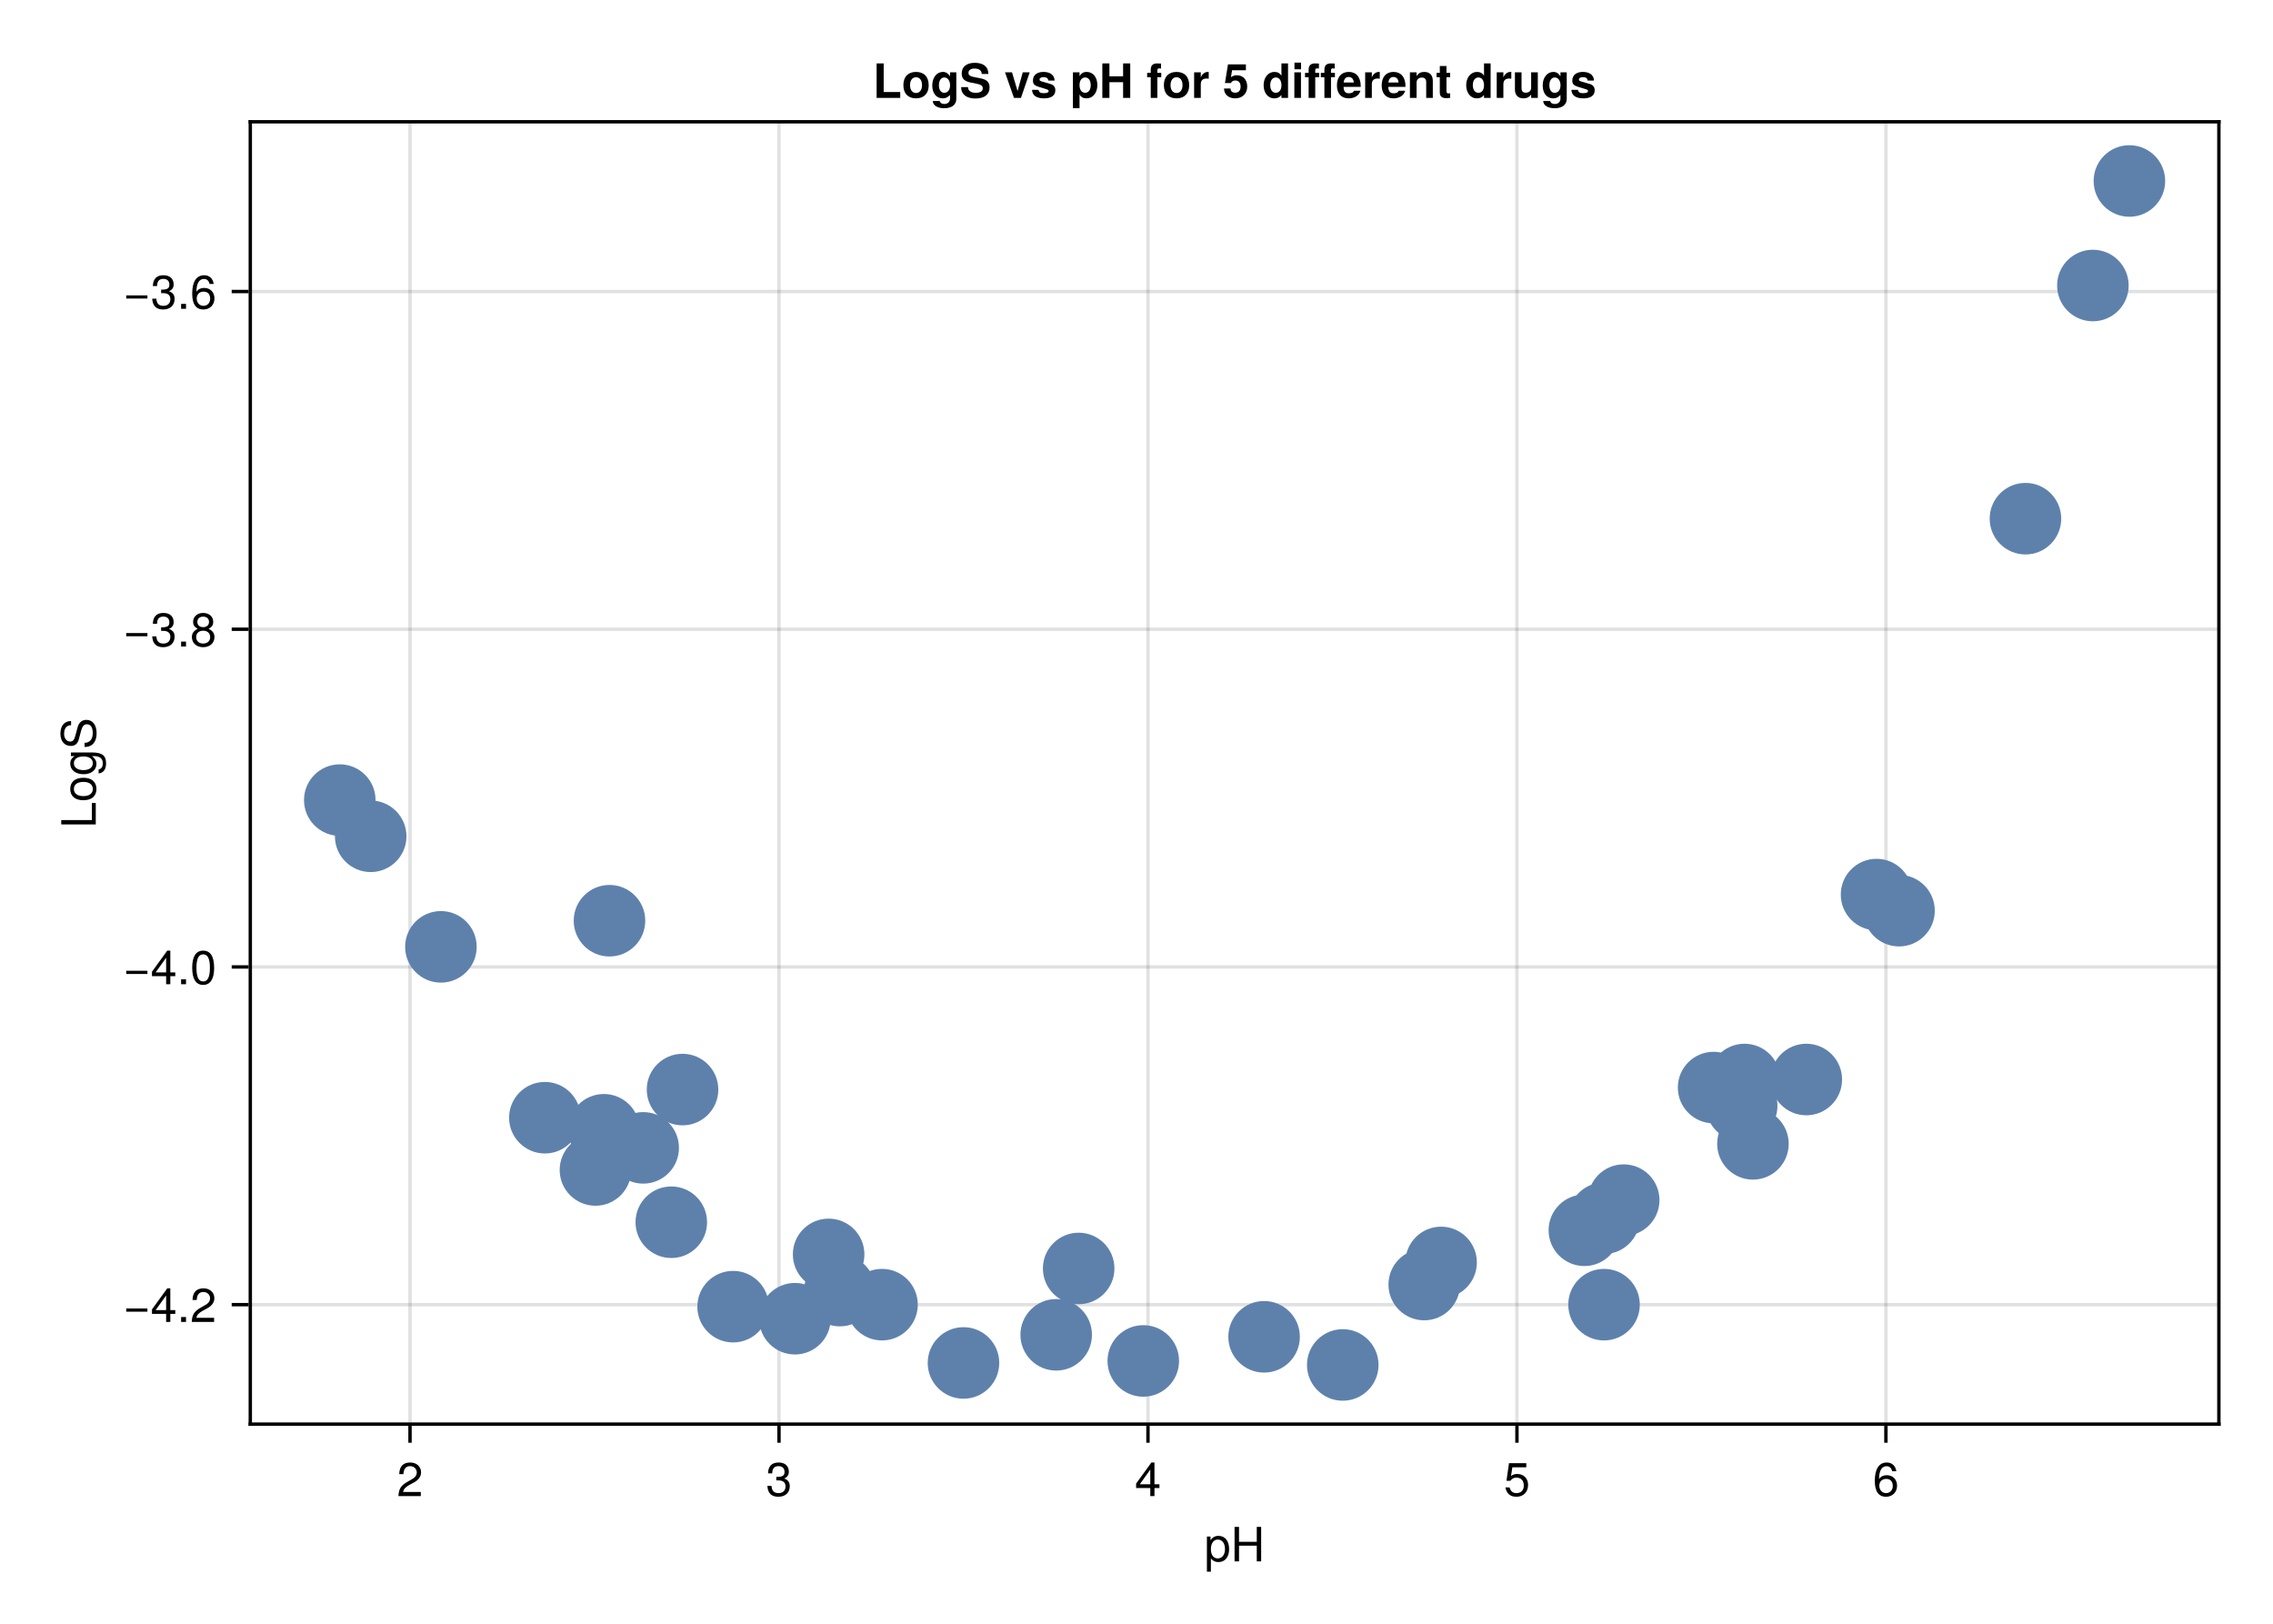 <?xml version="1.0" encoding="UTF-8"?>
<svg xmlns="http://www.w3.org/2000/svg" xmlns:xlink="http://www.w3.org/1999/xlink" width="672" height="480" viewBox="0 0 672 480">
<defs>
<g>
<g id="glyph-0-0-da20832c">
<path d="M 7.328 -3.594 C 7.328 -1.266 6.078 0.203 4.188 0.203 C 3.234 0.203 2.547 -0.125 1.938 -0.875 C 1.938 -0.875 1.938 3.047 1.938 3.047 C 1.938 3.047 0.766 3.047 0.766 3.047 C 0.766 3.047 0.766 -7.344 0.766 -7.344 C 0.766 -7.344 1.828 -7.344 1.828 -7.344 C 1.828 -7.344 1.828 -6.234 1.828 -6.234 C 2.375 -7.094 3.172 -7.547 4.172 -7.547 C 6.125 -7.547 7.328 -6.062 7.328 -3.594 Z M 6.109 -3.625 C 6.109 -5.375 5.266 -6.453 3.969 -6.453 C 2.75 -6.453 1.938 -5.328 1.938 -3.609 C 1.938 -1.891 2.75 -0.875 3.969 -0.875 C 5.25 -0.875 6.109 -1.953 6.109 -3.625 Z M 6.109 -3.625 "/>
</g>
<g id="glyph-1-0-da20832c">
<path d="M 9.016 0 C 9.016 0 7.719 0 7.719 0 C 7.719 0 7.719 -4.641 7.719 -4.641 C 7.719 -4.641 2.469 -4.641 2.469 -4.641 C 2.469 -4.641 2.469 0 2.469 0 C 2.469 0 1.156 0 1.156 0 C 1.156 0 1.156 -10.203 1.156 -10.203 C 1.156 -10.203 2.469 -10.203 2.469 -10.203 C 2.469 -10.203 2.469 -5.797 2.469 -5.797 C 2.469 -5.797 7.719 -5.797 7.719 -5.797 C 7.719 -5.797 7.719 -10.203 7.719 -10.203 C 7.719 -10.203 9.016 -10.203 9.016 -10.203 C 9.016 -10.203 9.016 0 9.016 0 Z M 9.016 0 "/>
</g>
<g id="glyph-2-0-da20832c">
<path d="M 7.156 -7.016 C 7.156 -5.797 6.438 -4.766 5.047 -4.016 C 5.047 -4.016 3.656 -3.266 3.656 -3.266 C 2.438 -2.547 1.984 -2.031 1.859 -1.219 C 1.859 -1.219 7.078 -1.219 7.078 -1.219 C 7.078 -1.219 7.078 0 7.078 0 C 7.078 0 0.469 0 0.469 0 C 0.594 -2.188 1.188 -3.125 3.266 -4.297 C 3.266 -4.297 4.547 -5.031 4.547 -5.031 C 5.438 -5.531 5.891 -6.203 5.891 -6.984 C 5.891 -8.047 5.047 -8.844 3.938 -8.844 C 2.719 -8.844 2.031 -8.141 1.938 -6.484 C 1.938 -6.484 0.703 -6.484 0.703 -6.484 C 0.766 -8.891 1.953 -9.922 3.969 -9.922 C 5.859 -9.922 7.156 -8.688 7.156 -7.016 Z M 7.156 -7.016 "/>
</g>
<g id="glyph-2-1-da20832c">
<path d="M 7.078 -2.891 C 7.078 -1.016 5.766 0.203 3.719 0.203 C 1.688 0.203 0.609 -0.781 0.453 -3 C 0.453 -3 1.688 -3 1.688 -3 C 1.766 -1.547 2.422 -0.875 3.766 -0.875 C 5.047 -0.875 5.828 -1.625 5.828 -2.875 C 5.828 -3.969 5.125 -4.625 3.766 -4.625 C 3.766 -4.625 3.094 -4.625 3.094 -4.625 C 3.094 -4.625 3.094 -5.656 3.094 -5.656 C 5.062 -5.656 5.531 -6.094 5.531 -7.156 C 5.531 -8.203 4.875 -8.844 3.781 -8.844 C 2.516 -8.844 1.922 -8.188 1.891 -6.719 C 1.891 -6.719 0.656 -6.719 0.656 -6.719 C 0.703 -8.828 1.766 -9.922 3.766 -9.922 C 5.656 -9.922 6.797 -8.906 6.797 -7.203 C 6.797 -6.203 6.328 -5.562 5.406 -5.188 C 6.594 -4.781 7.078 -4.094 7.078 -2.891 Z M 7.078 -2.891 "/>
</g>
<g id="glyph-2-2-da20832c">
<path d="M 7.281 -2.375 C 7.281 -2.375 5.812 -2.375 5.812 -2.375 C 5.812 -2.375 5.812 0 5.812 0 C 5.812 0 4.578 0 4.578 0 C 4.578 0 4.578 -2.375 4.578 -2.375 C 4.578 -2.375 0.391 -2.375 0.391 -2.375 C 0.391 -2.375 0.391 -3.688 0.391 -3.688 C 0.391 -3.688 4.906 -9.922 4.906 -9.922 C 4.906 -9.922 5.812 -9.922 5.812 -9.922 C 5.812 -9.922 5.812 -3.484 5.812 -3.484 C 5.812 -3.484 7.281 -3.484 7.281 -3.484 C 7.281 -3.484 7.281 -2.375 7.281 -2.375 Z M 4.578 -3.484 C 4.578 -3.484 4.578 -7.828 4.578 -7.828 C 4.578 -7.828 1.469 -3.484 1.469 -3.484 C 1.469 -3.484 4.578 -3.484 4.578 -3.484 Z M 4.578 -3.484 "/>
</g>
<g id="glyph-2-3-da20832c">
<path d="M 7.188 -3.297 C 7.188 -1.188 5.781 0.203 3.781 0.203 C 2.016 0.203 0.891 -0.578 0.484 -2.547 C 0.484 -2.547 1.719 -2.547 1.719 -2.547 C 2.016 -1.422 2.672 -0.875 3.75 -0.875 C 5.094 -0.875 5.922 -1.688 5.922 -3.125 C 5.922 -4.594 5.078 -5.453 3.75 -5.453 C 2.984 -5.453 2.5 -5.203 1.938 -4.516 C 1.938 -4.516 0.797 -4.516 0.797 -4.516 C 0.797 -4.516 1.547 -9.719 1.547 -9.719 C 1.547 -9.719 6.656 -9.719 6.656 -9.719 C 6.656 -9.719 6.656 -8.5 6.656 -8.5 C 6.656 -8.5 2.531 -8.5 2.531 -8.5 C 2.531 -8.5 2.141 -5.938 2.141 -5.938 C 2.719 -6.359 3.281 -6.531 3.969 -6.531 C 5.875 -6.531 7.188 -5.25 7.188 -3.297 Z M 7.188 -3.297 "/>
</g>
<g id="glyph-2-4-da20832c">
<path d="M 7.188 -3.078 C 7.188 -1.141 5.828 0.203 3.938 0.203 C 1.672 0.203 0.609 -1.422 0.609 -4.516 C 0.609 -7.984 1.844 -9.922 4.156 -9.922 C 5.672 -9.922 6.734 -8.953 6.969 -7.344 C 6.969 -7.344 5.734 -7.344 5.734 -7.344 C 5.547 -8.281 4.938 -8.828 4.078 -8.828 C 2.656 -8.828 1.875 -7.484 1.859 -5.062 C 2.391 -5.797 3.156 -6.172 4.141 -6.172 C 5.922 -6.172 7.188 -4.922 7.188 -3.078 Z M 5.922 -2.984 C 5.922 -4.312 5.188 -5.078 3.984 -5.078 C 2.766 -5.078 1.938 -4.281 1.938 -3.047 C 1.938 -1.781 2.797 -0.875 3.953 -0.875 C 5.078 -0.875 5.922 -1.734 5.922 -2.984 Z M 5.922 -2.984 "/>
</g>
<g id="glyph-3-0-da20832c">
<path d="M 0 -7.469 C 0 -7.469 0 -1.125 0 -1.125 C 0 -1.125 -10.203 -1.125 -10.203 -1.125 C -10.203 -1.125 -10.203 -2.422 -10.203 -2.422 C -10.203 -2.422 -1.141 -2.422 -1.141 -2.422 C -1.141 -2.422 -1.141 -7.469 -1.141 -7.469 C -1.141 -7.469 0 -7.469 0 -7.469 Z M 0 -7.469 "/>
</g>
<g id="glyph-3-1-da20832c">
<path d="M -3.609 -7.141 C -1.203 -7.141 0.203 -5.875 0.203 -3.828 C 0.203 -1.734 -1.203 -0.5 -3.672 -0.5 C -6.125 -0.5 -7.547 -1.75 -7.547 -3.812 C -7.547 -5.922 -6.141 -7.141 -3.609 -7.141 Z M -3.625 -5.922 C -5.453 -5.922 -6.469 -5.141 -6.469 -3.828 C -6.469 -2.516 -5.438 -1.719 -3.672 -1.719 C -1.891 -1.719 -0.875 -2.516 -0.875 -3.828 C -0.875 -5.109 -1.906 -5.922 -3.625 -5.922 Z M -3.625 -5.922 "/>
</g>
<g id="glyph-3-2-da20832c">
<path d="M -2.797 -8.688 C -0.984 -8.688 0.25 -7.297 0.25 -4.703 C 0.25 -2.297 -0.906 -0.672 -3.312 -0.672 C -3.312 -0.672 -3.312 -1.906 -3.312 -1.906 C -1.859 -1.906 -0.891 -2.859 -0.891 -4.781 C -0.891 -6.547 -1.547 -7.391 -2.672 -7.391 C -3.469 -7.391 -3.984 -6.797 -4.328 -5.516 C -4.328 -5.516 -5 -2.984 -5 -2.984 C -5.344 -1.641 -6.125 -0.984 -7.375 -0.984 C -9.219 -0.984 -10.453 -2.359 -10.453 -4.609 C -10.453 -6.953 -9.297 -8.344 -7.297 -8.344 C -7.297 -8.344 -7.297 -7.109 -7.297 -7.109 C -8.625 -7.109 -9.359 -6.188 -9.359 -4.562 C -9.359 -3.188 -8.594 -2.281 -7.562 -2.281 C -6.781 -2.281 -6.375 -2.734 -6.047 -3.969 C -6.047 -3.969 -5.359 -6.531 -5.359 -6.531 C -4.984 -7.906 -4.062 -8.688 -2.797 -8.688 Z M -2.797 -8.688 "/>
</g>
<g id="glyph-4-0-da20832c">
<path d="M -1.203 -6.844 C 2.031 -6.844 3.047 -5.859 3.047 -3.562 C 3.047 -1.844 2.219 -0.766 0.844 -0.641 C 0.844 -0.641 0.844 -1.828 0.844 -1.828 C 1.734 -1.969 2.078 -2.688 2.078 -3.609 C 2.078 -4.969 1.328 -5.766 -0.609 -5.766 C -0.609 -5.766 -1.109 -5.766 -1.109 -5.766 C -0.188 -5 0.203 -4.359 0.203 -3.438 C 0.203 -1.703 -1.281 -0.406 -3.594 -0.406 C -5.984 -0.406 -7.547 -1.672 -7.547 -3.531 C -7.547 -4.469 -7.141 -5.188 -6.266 -5.766 C -6.266 -5.766 -7.344 -5.766 -7.344 -5.766 C -7.344 -5.766 -7.344 -6.844 -7.344 -6.844 C -7.344 -6.844 -1.203 -6.844 -1.203 -6.844 Z M -3.625 -5.656 C -5.406 -5.656 -6.469 -4.906 -6.469 -3.656 C -6.469 -2.406 -5.438 -1.625 -3.672 -1.625 C -1.891 -1.625 -0.875 -2.391 -0.875 -3.672 C -0.875 -4.906 -1.875 -5.656 -3.625 -5.656 Z M -3.625 -5.656 "/>
</g>
<g id="glyph-5-0-da20832c">
<path d="M 7.219 -3.031 C 7.219 -3.031 0.953 -3.031 0.953 -3.031 C 0.953 -3.031 0.953 -3.969 0.953 -3.969 C 0.953 -3.969 7.219 -3.969 7.219 -3.969 C 7.219 -3.969 7.219 -3.031 7.219 -3.031 Z M 7.219 -3.031 "/>
</g>
<g id="glyph-5-1-da20832c">
<path d="M 2.672 0 C 2.672 0 1.219 0 1.219 0 C 1.219 0 1.219 -1.453 1.219 -1.453 C 1.219 -1.453 2.672 -1.453 2.672 -1.453 C 2.672 -1.453 2.672 0 2.672 0 Z M 2.672 0 "/>
</g>
<g id="glyph-5-2-da20832c">
<path d="M 7.156 -7.016 C 7.156 -5.797 6.438 -4.766 5.047 -4.016 C 5.047 -4.016 3.656 -3.266 3.656 -3.266 C 2.438 -2.547 1.984 -2.031 1.859 -1.219 C 1.859 -1.219 7.078 -1.219 7.078 -1.219 C 7.078 -1.219 7.078 0 7.078 0 C 7.078 0 0.469 0 0.469 0 C 0.594 -2.188 1.188 -3.125 3.266 -4.297 C 3.266 -4.297 4.547 -5.031 4.547 -5.031 C 5.438 -5.531 5.891 -6.203 5.891 -6.984 C 5.891 -8.047 5.047 -8.844 3.938 -8.844 C 2.719 -8.844 2.031 -8.141 1.938 -6.484 C 1.938 -6.484 0.703 -6.484 0.703 -6.484 C 0.766 -8.891 1.953 -9.922 3.969 -9.922 C 5.859 -9.922 7.156 -8.688 7.156 -7.016 Z M 7.156 -7.016 "/>
</g>
<g id="glyph-5-3-da20832c">
<path d="M 7.094 -4.781 C 7.094 -1.516 5.953 0.203 3.844 0.203 C 1.719 0.203 0.609 -1.516 0.609 -4.859 C 0.609 -8.188 1.703 -9.922 3.844 -9.922 C 6 -9.922 7.094 -8.219 7.094 -4.781 Z M 5.844 -4.891 C 5.844 -7.547 5.188 -8.828 3.844 -8.828 C 2.516 -8.828 1.859 -7.562 1.859 -4.844 C 1.859 -2.125 2.516 -0.812 3.828 -0.812 C 5.188 -0.812 5.844 -2.078 5.844 -4.891 Z M 5.844 -4.891 "/>
</g>
<g id="glyph-5-4-da20832c">
<path d="M 7.188 -3.078 C 7.188 -1.141 5.828 0.203 3.938 0.203 C 1.672 0.203 0.609 -1.422 0.609 -4.516 C 0.609 -7.984 1.844 -9.922 4.156 -9.922 C 5.672 -9.922 6.734 -8.953 6.969 -7.344 C 6.969 -7.344 5.734 -7.344 5.734 -7.344 C 5.547 -8.281 4.938 -8.828 4.078 -8.828 C 2.656 -8.828 1.875 -7.484 1.859 -5.062 C 2.391 -5.797 3.156 -6.172 4.141 -6.172 C 5.922 -6.172 7.188 -4.922 7.188 -3.078 Z M 5.922 -2.984 C 5.922 -4.312 5.188 -5.078 3.984 -5.078 C 2.766 -5.078 1.938 -4.281 1.938 -3.047 C 1.938 -1.781 2.797 -0.875 3.953 -0.875 C 5.078 -0.875 5.922 -1.734 5.922 -2.984 Z M 5.922 -2.984 "/>
</g>
<g id="glyph-6-0-da20832c">
<path d="M 7.281 -2.375 C 7.281 -2.375 5.812 -2.375 5.812 -2.375 C 5.812 -2.375 5.812 0 5.812 0 C 5.812 0 4.578 0 4.578 0 C 4.578 0 4.578 -2.375 4.578 -2.375 C 4.578 -2.375 0.391 -2.375 0.391 -2.375 C 0.391 -2.375 0.391 -3.688 0.391 -3.688 C 0.391 -3.688 4.906 -9.922 4.906 -9.922 C 4.906 -9.922 5.812 -9.922 5.812 -9.922 C 5.812 -9.922 5.812 -3.484 5.812 -3.484 C 5.812 -3.484 7.281 -3.484 7.281 -3.484 C 7.281 -3.484 7.281 -2.375 7.281 -2.375 Z M 4.578 -3.484 C 4.578 -3.484 4.578 -7.828 4.578 -7.828 C 4.578 -7.828 1.469 -3.484 1.469 -3.484 C 1.469 -3.484 4.578 -3.484 4.578 -3.484 Z M 4.578 -3.484 "/>
</g>
<g id="glyph-6-1-da20832c">
<path d="M 7.078 -2.891 C 7.078 -1.016 5.766 0.203 3.719 0.203 C 1.688 0.203 0.609 -0.781 0.453 -3 C 0.453 -3 1.688 -3 1.688 -3 C 1.766 -1.547 2.422 -0.875 3.766 -0.875 C 5.047 -0.875 5.828 -1.625 5.828 -2.875 C 5.828 -3.969 5.125 -4.625 3.766 -4.625 C 3.766 -4.625 3.094 -4.625 3.094 -4.625 C 3.094 -4.625 3.094 -5.656 3.094 -5.656 C 5.062 -5.656 5.531 -6.094 5.531 -7.156 C 5.531 -8.203 4.875 -8.844 3.781 -8.844 C 2.516 -8.844 1.922 -8.188 1.891 -6.719 C 1.891 -6.719 0.656 -6.719 0.656 -6.719 C 0.703 -8.828 1.766 -9.922 3.766 -9.922 C 5.656 -9.922 6.797 -8.906 6.797 -7.203 C 6.797 -6.203 6.328 -5.562 5.406 -5.188 C 6.594 -4.781 7.078 -4.094 7.078 -2.891 Z M 7.078 -2.891 "/>
</g>
<g id="glyph-7-0-da20832c">
<path d="M 7.219 -3.031 C 7.219 -3.031 0.953 -3.031 0.953 -3.031 C 0.953 -3.031 0.953 -3.969 0.953 -3.969 C 0.953 -3.969 7.219 -3.969 7.219 -3.969 C 7.219 -3.969 7.219 -3.031 7.219 -3.031 Z M 7.219 -3.031 "/>
</g>
<g id="glyph-7-1-da20832c">
<path d="M 2.672 0 C 2.672 0 1.219 0 1.219 0 C 1.219 0 1.219 -1.453 1.219 -1.453 C 1.219 -1.453 2.672 -1.453 2.672 -1.453 C 2.672 -1.453 2.672 0 2.672 0 Z M 2.672 0 "/>
</g>
<g id="glyph-7-2-da20832c">
<path d="M 7.188 -2.797 C 7.188 -1 5.812 0.203 3.844 0.203 C 1.891 0.203 0.516 -1 0.516 -2.812 C 0.516 -3.906 1.078 -4.672 2.219 -5.219 C 1.203 -5.859 0.875 -6.359 0.875 -7.281 C 0.875 -8.828 2.094 -9.922 3.844 -9.922 C 5.609 -9.922 6.828 -8.828 6.828 -7.281 C 6.828 -6.344 6.5 -5.844 5.469 -5.219 C 6.625 -4.672 7.188 -3.906 7.188 -2.797 Z M 5.578 -7.25 C 5.578 -8.219 4.906 -8.828 3.844 -8.828 C 2.812 -8.828 2.125 -8.219 2.125 -7.266 C 2.125 -6.328 2.812 -5.719 3.844 -5.719 C 4.891 -5.719 5.578 -6.328 5.578 -7.25 Z M 5.922 -2.781 C 5.922 -3.953 5.078 -4.672 3.844 -4.672 C 2.625 -4.672 1.781 -3.953 1.781 -2.781 C 1.781 -1.625 2.625 -0.875 3.828 -0.875 C 5.078 -0.875 5.922 -1.609 5.922 -2.781 Z M 5.922 -2.781 "/>
</g>
<g id="glyph-8-0-da20832c">
<path d="M 7.078 -2.891 C 7.078 -1.016 5.766 0.203 3.719 0.203 C 1.688 0.203 0.609 -0.781 0.453 -3 C 0.453 -3 1.688 -3 1.688 -3 C 1.766 -1.547 2.422 -0.875 3.766 -0.875 C 5.047 -0.875 5.828 -1.625 5.828 -2.875 C 5.828 -3.969 5.125 -4.625 3.766 -4.625 C 3.766 -4.625 3.094 -4.625 3.094 -4.625 C 3.094 -4.625 3.094 -5.656 3.094 -5.656 C 5.062 -5.656 5.531 -6.094 5.531 -7.156 C 5.531 -8.203 4.875 -8.844 3.781 -8.844 C 2.516 -8.844 1.922 -8.188 1.891 -6.719 C 1.891 -6.719 0.656 -6.719 0.656 -6.719 C 0.703 -8.828 1.766 -9.922 3.766 -9.922 C 5.656 -9.922 6.797 -8.906 6.797 -7.203 C 6.797 -6.203 6.328 -5.562 5.406 -5.188 C 6.594 -4.781 7.078 -4.094 7.078 -2.891 Z M 7.078 -2.891 "/>
</g>
<g id="glyph-9-0-da20832c">
<path d="M 8.109 0 C 8.109 0 1.125 0 1.125 0 C 1.125 0 1.125 -10.203 1.125 -10.203 C 1.125 -10.203 3.219 -10.203 3.219 -10.203 C 3.219 -10.203 3.219 -1.75 3.219 -1.75 C 3.219 -1.75 8.109 -1.75 8.109 -1.75 C 8.109 -1.75 8.109 0 8.109 0 Z M 8.109 0 "/>
</g>
<g id="glyph-9-1-da20832c">
<path d="M 7.969 -3.719 C 7.969 -1.297 6.531 0.125 4.234 0.125 C 1.906 0.125 0.484 -1.281 0.484 -3.781 C 0.484 -6.266 1.906 -7.688 4.219 -7.688 C 6.578 -7.688 7.969 -6.281 7.969 -3.719 Z M 6 -3.75 C 6 -5.234 5.312 -6.109 4.234 -6.109 C 3.156 -6.109 2.453 -5.219 2.453 -3.781 C 2.453 -2.344 3.156 -1.453 4.234 -1.453 C 5.281 -1.453 6 -2.344 6 -3.75 Z M 6 -3.75 "/>
</g>
<g id="glyph-9-2-da20832c">
<path d="M 7.578 0.25 C 7.578 2.031 6.266 3.047 3.969 3.047 C 1.906 3.047 0.656 2.141 0.625 0.906 C 0.625 0.906 2.656 0.906 2.656 0.906 C 2.812 1.484 3.297 1.797 4.047 1.797 C 5.031 1.797 5.719 1.156 5.719 0.25 C 5.719 0.25 5.719 -0.875 5.719 -0.875 C 4.984 -0.141 4.453 0.125 3.562 0.125 C 1.703 0.125 0.469 -1.344 0.469 -3.703 C 0.469 -6.031 1.812 -7.688 3.609 -7.688 C 4.484 -7.688 5.125 -7.297 5.719 -6.391 C 5.719 -6.391 5.719 -7.562 5.719 -7.562 C 5.719 -7.562 7.578 -7.562 7.578 -7.562 C 7.578 -7.562 7.578 0.25 7.578 0.25 Z M 5.734 -3.719 C 5.734 -5.125 5.016 -6.047 4.031 -6.047 C 3.078 -6.047 2.438 -5.156 2.438 -3.719 C 2.438 -2.359 3.078 -1.516 4 -1.516 C 5.031 -1.516 5.734 -2.359 5.734 -3.719 Z M 5.734 -3.719 "/>
</g>
<g id="glyph-9-3-da20832c">
<path d="M 8.859 -3.062 C 8.859 -1 7.312 0.172 4.672 0.172 C 2.078 0.172 0.453 -1.016 0.453 -3.203 C 0.453 -3.203 2.484 -3.203 2.484 -3.203 C 2.484 -2.109 3.359 -1.516 4.781 -1.516 C 6.062 -1.516 6.844 -1.953 6.844 -2.812 C 6.844 -3.641 6.328 -3.938 4.922 -4.219 C 4.922 -4.219 3.5 -4.5 3.5 -4.5 C 1.422 -4.906 0.625 -5.641 0.625 -7.234 C 0.625 -9.219 2.047 -10.375 4.5 -10.375 C 6.984 -10.375 8.5 -9.25 8.5 -7.094 C 8.5 -7.094 6.531 -7.094 6.531 -7.094 C 6.531 -8.141 5.719 -8.688 4.391 -8.688 C 3.312 -8.688 2.625 -8.203 2.625 -7.438 C 2.625 -6.688 3.062 -6.391 4.562 -6.109 C 4.562 -6.109 6.156 -5.797 6.156 -5.797 C 8.047 -5.438 8.859 -4.672 8.859 -3.062 Z M 8.859 -3.062 "/>
</g>
<g id="glyph-9-4-da20832c">
</g>
<g id="glyph-9-5-da20832c">
<path d="M 7.5 -7.562 C 7.5 -7.562 4.906 0 4.906 0 C 4.906 0 2.844 0 2.844 0 C 2.844 0 0.203 -7.562 0.203 -7.562 C 0.203 -7.562 2.266 -7.562 2.266 -7.562 C 2.266 -7.562 3.906 -2.031 3.906 -2.031 C 3.906 -2.031 5.438 -7.562 5.438 -7.562 C 5.438 -7.562 7.5 -7.562 7.5 -7.562 Z M 7.5 -7.562 "/>
</g>
<g id="glyph-9-6-da20832c">
<path d="M 7.281 -2.234 C 7.281 -0.719 6.109 0.125 3.969 0.125 C 1.688 0.125 0.469 -0.734 0.406 -2.391 C 0.406 -2.391 2.328 -2.391 2.328 -2.391 C 2.484 -1.578 2.969 -1.406 3.859 -1.406 C 4.781 -1.406 5.312 -1.594 5.312 -2.062 C 5.312 -2.266 5.156 -2.422 4.656 -2.578 C 4.656 -2.578 2.328 -3.297 2.328 -3.297 C 0.922 -3.734 0.672 -4.234 0.672 -5.172 C 0.672 -6.719 1.859 -7.688 3.781 -7.688 C 5.812 -7.688 7.047 -6.719 7.062 -5.125 C 7.062 -5.125 5.188 -5.125 5.188 -5.125 C 5.172 -5.812 4.703 -6.141 3.766 -6.141 C 3.078 -6.141 2.625 -5.859 2.625 -5.453 C 2.625 -5.141 2.766 -5.016 3.312 -4.859 C 3.312 -4.859 5.797 -4.141 5.797 -4.141 C 6.797 -3.844 7.281 -3.203 7.281 -2.344 C 7.281 -2.344 7.281 -2.234 7.281 -2.234 Z M 7.281 -2.234 "/>
</g>
<g id="glyph-9-7-da20832c">
<path d="M 2.891 0 C 2.891 0 0.938 0 0.938 0 C 0.938 0 0.938 -7.562 0.938 -7.562 C 0.938 -7.562 2.891 -7.562 2.891 -7.562 C 2.891 -7.562 2.891 0 2.891 0 Z M 2.922 -8.469 C 2.922 -8.469 0.969 -8.469 0.969 -8.469 C 0.969 -8.469 0.969 -10.438 0.969 -10.438 C 0.969 -10.438 2.922 -10.438 2.922 -10.438 C 2.922 -10.438 2.922 -8.469 2.922 -8.469 Z M 2.922 -8.469 "/>
</g>
<g id="glyph-9-8-da20832c">
<path d="M 4.375 -6.109 C 4.375 -6.109 3.219 -6.109 3.219 -6.109 C 3.219 -6.109 3.219 0 3.219 0 C 3.219 0 1.266 0 1.266 0 C 1.266 0 1.266 -6.109 1.266 -6.109 C 1.266 -6.109 0.203 -6.109 0.203 -6.109 C 0.203 -6.109 0.203 -7.406 0.203 -7.406 C 0.203 -7.406 1.266 -7.406 1.266 -7.406 C 1.266 -7.406 1.266 -8.312 1.266 -8.312 C 1.266 -9.594 1.891 -10.203 3.188 -10.203 C 3.453 -10.203 3.953 -10.188 4.312 -10.156 C 4.312 -10.156 4.312 -8.688 4.312 -8.688 C 4.141 -8.719 3.922 -8.734 3.75 -8.734 C 3.391 -8.734 3.219 -8.547 3.219 -8.141 C 3.219 -8.141 3.219 -7.406 3.219 -7.406 C 3.219 -7.406 4.375 -7.406 4.375 -7.406 C 4.375 -7.406 4.375 -6.109 4.375 -6.109 Z M 4.375 -6.109 "/>
</g>
<g id="glyph-9-9-da20832c">
<path d="M 7.344 -3.5 C 7.344 -3.5 7.344 -3.266 7.344 -3.266 C 7.344 -3.266 2.266 -3.266 2.266 -3.266 C 2.328 -1.797 2.906 -1.375 3.844 -1.375 C 4.547 -1.375 5.172 -1.578 5.328 -2.125 C 5.328 -2.125 7.266 -2.125 7.266 -2.125 C 6.828 -0.641 5.453 0.125 3.766 0.125 C 1.625 0.125 0.312 -1.266 0.312 -3.688 C 0.312 -6.219 1.641 -7.688 3.812 -7.688 C 6.031 -7.688 7.344 -6.109 7.344 -3.5 Z M 5.312 -4.562 C 5.203 -5.641 4.625 -6.188 3.781 -6.188 C 2.906 -6.188 2.422 -5.609 2.297 -4.562 C 2.297 -4.562 5.312 -4.562 5.312 -4.562 Z M 5.312 -4.562 "/>
</g>
<g id="glyph-9-10-da20832c">
<path d="M 7.641 0 C 7.641 0 5.688 0 5.688 0 C 5.688 0 5.688 -4.656 5.688 -4.656 C 5.688 -5.562 5.266 -6.016 4.422 -6.016 C 3.469 -6.016 2.844 -5.438 2.844 -4.531 C 2.844 -4.531 2.844 0 2.844 0 C 2.844 0 0.875 0 0.875 0 C 0.875 0 0.875 -7.562 0.875 -7.562 C 0.875 -7.562 2.844 -7.562 2.844 -7.562 C 2.844 -7.562 2.844 -6.469 2.844 -6.469 C 3.406 -7.312 4.094 -7.688 5.109 -7.688 C 6.719 -7.688 7.641 -6.734 7.641 -5.062 C 7.641 -5.062 7.641 0 7.641 0 Z M 7.641 0 "/>
</g>
<g id="glyph-9-11-da20832c">
<path d="M 7.625 0 C 7.625 0 5.672 0 5.672 0 C 5.672 0 5.672 -0.875 5.672 -0.875 C 5.188 -0.219 4.516 0.125 3.578 0.125 C 1.578 0.125 0.406 -1.625 0.406 -3.766 C 0.406 -6.047 1.781 -7.688 3.578 -7.688 C 4.516 -7.688 5.188 -7.344 5.672 -6.578 C 5.672 -6.578 5.672 -10.203 5.672 -10.203 C 5.672 -10.203 7.625 -10.203 7.625 -10.203 C 7.625 -10.203 7.625 0 7.625 0 Z M 5.672 -3.734 C 5.672 -5.188 5.016 -6.047 4.016 -6.047 C 3.031 -6.047 2.359 -5.172 2.359 -3.766 C 2.359 -2.375 3.031 -1.516 4.016 -1.516 C 5 -1.516 5.672 -2.359 5.672 -3.734 Z M 5.672 -3.734 "/>
</g>
<g id="glyph-10-0-da20832c">
</g>
<g id="glyph-10-1-da20832c">
<path d="M 8.031 -3.781 C 8.031 -1.484 6.688 0.125 4.875 0.125 C 3.922 0.125 3.25 -0.172 2.766 -1.016 C 2.766 -1.016 2.766 3.047 2.766 3.047 C 2.766 3.047 0.812 3.047 0.812 3.047 C 0.812 3.047 0.812 -7.562 0.812 -7.562 C 0.812 -7.562 2.766 -7.562 2.766 -7.562 C 2.766 -7.562 2.766 -6.438 2.766 -6.438 C 3.25 -7.281 3.922 -7.688 4.875 -7.688 C 6.844 -7.688 8.031 -6.016 8.031 -3.781 Z M 6.078 -3.75 C 6.078 -5.188 5.422 -6.047 4.422 -6.047 C 3.438 -6.047 2.766 -5.188 2.766 -3.781 C 2.766 -2.359 3.438 -1.516 4.422 -1.516 C 5.391 -1.516 6.078 -2.375 6.078 -3.75 Z M 6.078 -3.75 "/>
</g>
<g id="glyph-10-2-da20832c">
<path d="M 4.375 -6.109 C 4.375 -6.109 3.219 -6.109 3.219 -6.109 C 3.219 -6.109 3.219 0 3.219 0 C 3.219 0 1.266 0 1.266 0 C 1.266 0 1.266 -6.109 1.266 -6.109 C 1.266 -6.109 0.203 -6.109 0.203 -6.109 C 0.203 -6.109 0.203 -7.406 0.203 -7.406 C 0.203 -7.406 1.266 -7.406 1.266 -7.406 C 1.266 -7.406 1.266 -8.312 1.266 -8.312 C 1.266 -9.594 1.891 -10.203 3.188 -10.203 C 3.453 -10.203 3.953 -10.188 4.312 -10.156 C 4.312 -10.156 4.312 -8.688 4.312 -8.688 C 4.141 -8.719 3.922 -8.734 3.75 -8.734 C 3.391 -8.734 3.219 -8.547 3.219 -8.141 C 3.219 -8.141 3.219 -7.406 3.219 -7.406 C 3.219 -7.406 4.375 -7.406 4.375 -7.406 C 4.375 -7.406 4.375 -6.109 4.375 -6.109 Z M 4.375 -6.109 "/>
</g>
<g id="glyph-10-3-da20832c">
<path d="M 7.969 -3.719 C 7.969 -1.297 6.531 0.125 4.234 0.125 C 1.906 0.125 0.484 -1.281 0.484 -3.781 C 0.484 -6.266 1.906 -7.688 4.219 -7.688 C 6.578 -7.688 7.969 -6.281 7.969 -3.719 Z M 6 -3.75 C 6 -5.234 5.312 -6.109 4.234 -6.109 C 3.156 -6.109 2.453 -5.219 2.453 -3.781 C 2.453 -2.344 3.156 -1.453 4.234 -1.453 C 5.281 -1.453 6 -2.344 6 -3.75 Z M 6 -3.75 "/>
</g>
<g id="glyph-10-4-da20832c">
<path d="M 5.188 -5.688 C 4.906 -5.719 4.781 -5.734 4.562 -5.734 C 3.422 -5.734 2.844 -5.172 2.844 -4.016 C 2.844 -4.016 2.844 0 2.844 0 C 2.844 0 0.875 0 0.875 0 C 0.875 0 0.875 -7.562 0.875 -7.562 C 0.875 -7.562 2.844 -7.562 2.844 -7.562 C 2.844 -7.562 2.844 -6.078 2.844 -6.078 C 3.266 -7.094 4.047 -7.688 4.938 -7.688 C 5 -7.688 5.062 -7.688 5.188 -7.672 C 5.188 -7.672 5.188 -5.688 5.188 -5.688 Z M 5.188 -5.688 "/>
</g>
<g id="glyph-10-5-da20832c">
<path d="M 7.344 -3.5 C 7.344 -3.5 7.344 -3.266 7.344 -3.266 C 7.344 -3.266 2.266 -3.266 2.266 -3.266 C 2.328 -1.797 2.906 -1.375 3.844 -1.375 C 4.547 -1.375 5.172 -1.578 5.328 -2.125 C 5.328 -2.125 7.266 -2.125 7.266 -2.125 C 6.828 -0.641 5.453 0.125 3.766 0.125 C 1.625 0.125 0.312 -1.266 0.312 -3.688 C 0.312 -6.219 1.641 -7.688 3.812 -7.688 C 6.031 -7.688 7.344 -6.109 7.344 -3.5 Z M 5.312 -4.562 C 5.203 -5.641 4.625 -6.188 3.781 -6.188 C 2.906 -6.188 2.422 -5.609 2.297 -4.562 C 2.297 -4.562 5.312 -4.562 5.312 -4.562 Z M 5.312 -4.562 "/>
</g>
<g id="glyph-10-6-da20832c">
<path d="M 7.578 0 C 7.578 0 5.609 0 5.609 0 C 5.609 0 5.609 -1 5.609 -1 C 5.047 -0.25 4.375 0.125 3.344 0.125 C 1.734 0.125 0.812 -0.828 0.812 -2.484 C 0.812 -2.484 0.812 -7.562 0.812 -7.562 C 0.812 -7.562 2.766 -7.562 2.766 -7.562 C 2.766 -7.562 2.766 -2.891 2.766 -2.891 C 2.766 -1.984 3.188 -1.547 4.031 -1.547 C 4.984 -1.547 5.609 -2.125 5.609 -3.031 C 5.609 -3.031 5.609 -7.562 5.609 -7.562 C 5.609 -7.562 7.578 -7.562 7.578 -7.562 C 7.578 -7.562 7.578 0 7.578 0 Z M 7.578 0 "/>
</g>
<g id="glyph-10-7-da20832c">
<path d="M 7.578 0.25 C 7.578 2.031 6.266 3.047 3.969 3.047 C 1.906 3.047 0.656 2.141 0.625 0.906 C 0.625 0.906 2.656 0.906 2.656 0.906 C 2.812 1.484 3.297 1.797 4.047 1.797 C 5.031 1.797 5.719 1.156 5.719 0.25 C 5.719 0.25 5.719 -0.875 5.719 -0.875 C 4.984 -0.141 4.453 0.125 3.562 0.125 C 1.703 0.125 0.469 -1.344 0.469 -3.703 C 0.469 -6.031 1.812 -7.688 3.609 -7.688 C 4.484 -7.688 5.125 -7.297 5.719 -6.391 C 5.719 -6.391 5.719 -7.562 5.719 -7.562 C 5.719 -7.562 7.578 -7.562 7.578 -7.562 C 7.578 -7.562 7.578 0.25 7.578 0.25 Z M 5.734 -3.719 C 5.734 -5.125 5.016 -6.047 4.031 -6.047 C 3.078 -6.047 2.438 -5.156 2.438 -3.719 C 2.438 -2.359 3.078 -1.516 4 -1.516 C 5.031 -1.516 5.734 -2.359 5.734 -3.719 Z M 5.734 -3.719 "/>
</g>
<g id="glyph-10-8-da20832c">
<path d="M 7.281 -2.234 C 7.281 -0.719 6.109 0.125 3.969 0.125 C 1.688 0.125 0.469 -0.734 0.406 -2.391 C 0.406 -2.391 2.328 -2.391 2.328 -2.391 C 2.484 -1.578 2.969 -1.406 3.859 -1.406 C 4.781 -1.406 5.312 -1.594 5.312 -2.062 C 5.312 -2.266 5.156 -2.422 4.656 -2.578 C 4.656 -2.578 2.328 -3.297 2.328 -3.297 C 0.922 -3.734 0.672 -4.234 0.672 -5.172 C 0.672 -6.719 1.859 -7.688 3.781 -7.688 C 5.812 -7.688 7.047 -6.719 7.062 -5.125 C 7.062 -5.125 5.188 -5.125 5.188 -5.125 C 5.172 -5.812 4.703 -6.141 3.766 -6.141 C 3.078 -6.141 2.625 -5.859 2.625 -5.453 C 2.625 -5.141 2.766 -5.016 3.312 -4.859 C 3.312 -4.859 5.797 -4.141 5.797 -4.141 C 6.797 -3.844 7.281 -3.203 7.281 -2.344 C 7.281 -2.344 7.281 -2.234 7.281 -2.234 Z M 7.281 -2.234 "/>
</g>
<g id="glyph-11-0-da20832c">
<path d="M 9.203 0 C 9.203 0 7.094 0 7.094 0 C 7.094 0 7.094 -4.641 7.094 -4.641 C 7.094 -4.641 3.047 -4.641 3.047 -4.641 C 3.047 -4.641 3.047 0 3.047 0 C 3.047 0 0.953 0 0.953 0 C 0.953 0 0.953 -10.203 0.953 -10.203 C 0.953 -10.203 3.047 -10.203 3.047 -10.203 C 3.047 -10.203 3.047 -6.391 3.047 -6.391 C 3.047 -6.391 7.094 -6.391 7.094 -6.391 C 7.094 -6.391 7.094 -10.203 7.094 -10.203 C 7.094 -10.203 9.203 -10.203 9.203 -10.203 C 9.203 -10.203 9.203 0 9.203 0 Z M 9.203 0 "/>
</g>
<g id="glyph-11-1-da20832c">
</g>
<g id="glyph-11-2-da20832c">
<path d="M 7.234 -3.375 C 7.234 -1.234 5.781 0.125 3.656 0.125 C 1.719 0.125 0.375 -1.047 0.375 -2.781 C 0.375 -2.781 2.312 -2.781 2.312 -2.781 C 2.312 -1.984 2.828 -1.547 3.688 -1.547 C 4.656 -1.547 5.281 -2.172 5.281 -3.328 C 5.281 -4.531 4.672 -5.156 3.688 -5.156 C 3.078 -5.156 2.625 -4.891 2.422 -4.391 C 2.422 -4.391 0.656 -4.391 0.656 -4.391 C 0.656 -4.391 1.547 -9.922 1.547 -9.922 C 1.547 -9.922 6.844 -9.922 6.844 -9.922 C 6.844 -9.922 6.844 -8.172 6.844 -8.172 C 6.844 -8.172 2.75 -8.172 2.75 -8.172 C 2.75 -8.172 2.422 -6.109 2.422 -6.109 C 3 -6.531 3.484 -6.703 4.141 -6.703 C 5.984 -6.703 7.234 -5.406 7.234 -3.375 Z M 7.234 -3.375 "/>
</g>
<g id="glyph-11-3-da20832c">
<path d="M 7.625 0 C 7.625 0 5.672 0 5.672 0 C 5.672 0 5.672 -0.875 5.672 -0.875 C 5.188 -0.219 4.516 0.125 3.578 0.125 C 1.578 0.125 0.406 -1.625 0.406 -3.766 C 0.406 -6.047 1.781 -7.688 3.578 -7.688 C 4.516 -7.688 5.188 -7.344 5.672 -6.578 C 5.672 -6.578 5.672 -10.203 5.672 -10.203 C 5.672 -10.203 7.625 -10.203 7.625 -10.203 C 7.625 -10.203 7.625 0 7.625 0 Z M 5.672 -3.734 C 5.672 -5.188 5.016 -6.047 4.016 -6.047 C 3.031 -6.047 2.359 -5.172 2.359 -3.766 C 2.359 -2.375 3.031 -1.516 4.016 -1.516 C 5 -1.516 5.672 -2.359 5.672 -3.734 Z M 5.672 -3.734 "/>
</g>
<g id="glyph-11-4-da20832c">
<path d="M 4.219 0 C 3.859 0.016 3.516 0.062 3.078 0.062 C 1.797 0.062 1.156 -0.438 1.156 -1.625 C 1.156 -1.625 1.156 -6.109 1.156 -6.109 C 1.156 -6.109 0.203 -6.109 0.203 -6.109 C 0.203 -6.109 0.203 -7.406 0.203 -7.406 C 0.203 -7.406 1.156 -7.406 1.156 -7.406 C 1.156 -7.406 1.156 -9.438 1.156 -9.438 C 1.156 -9.438 3.125 -9.438 3.125 -9.438 C 3.125 -9.438 3.125 -7.406 3.125 -7.406 C 3.125 -7.406 4.219 -7.406 4.219 -7.406 C 4.219 -7.406 4.219 -6.109 4.219 -6.109 C 4.219 -6.109 3.125 -6.109 3.125 -6.109 C 3.125 -6.109 3.125 -2.156 3.125 -2.156 C 3.125 -1.484 3.25 -1.328 3.766 -1.328 C 3.906 -1.328 4.016 -1.344 4.219 -1.375 C 4.219 -1.375 4.219 0 4.219 0 Z M 4.219 0 "/>
</g>
<g id="glyph-11-5-da20832c">
<path d="M 5.188 -5.688 C 4.906 -5.719 4.781 -5.734 4.562 -5.734 C 3.422 -5.734 2.844 -5.172 2.844 -4.016 C 2.844 -4.016 2.844 0 2.844 0 C 2.844 0 0.875 0 0.875 0 C 0.875 0 0.875 -7.562 0.875 -7.562 C 0.875 -7.562 2.844 -7.562 2.844 -7.562 C 2.844 -7.562 2.844 -6.078 2.844 -6.078 C 3.266 -7.094 4.047 -7.688 4.938 -7.688 C 5 -7.688 5.062 -7.688 5.188 -7.672 C 5.188 -7.672 5.188 -5.688 5.188 -5.688 Z M 5.188 -5.688 "/>
</g>
</g>
</defs>
<path fill="none" stroke-width="1" stroke-linecap="butt" stroke-linejoin="miter" stroke="rgb(0%, 0%, 0%)" stroke-opacity="0.12" stroke-miterlimit="1.155" d="M 121.219 421 L 121.219 36 "/>
<path fill="none" stroke-width="1" stroke-linecap="butt" stroke-linejoin="miter" stroke="rgb(0%, 0%, 0%)" stroke-opacity="0.12" stroke-miterlimit="1.155" d="M 230.305 421 L 230.305 36 "/>
<path fill="none" stroke-width="1" stroke-linecap="butt" stroke-linejoin="miter" stroke="rgb(0%, 0%, 0%)" stroke-opacity="0.12" stroke-miterlimit="1.155" d="M 339.391 421 L 339.391 36 "/>
<path fill="none" stroke-width="1" stroke-linecap="butt" stroke-linejoin="miter" stroke="rgb(0%, 0%, 0%)" stroke-opacity="0.12" stroke-miterlimit="1.155" d="M 448.477 421 L 448.477 36 "/>
<path fill="none" stroke-width="1" stroke-linecap="butt" stroke-linejoin="miter" stroke="rgb(0%, 0%, 0%)" stroke-opacity="0.12" stroke-miterlimit="1.155" d="M 557.559 421 L 557.559 36 "/>
<path fill="none" stroke-width="1" stroke-linecap="butt" stroke-linejoin="miter" stroke="rgb(0%, 0%, 0%)" stroke-opacity="0.12" stroke-miterlimit="1.155" d="M 74 385.672 L 656 385.672 "/>
<path fill="none" stroke-width="1" stroke-linecap="butt" stroke-linejoin="miter" stroke="rgb(0%, 0%, 0%)" stroke-opacity="0.12" stroke-miterlimit="1.155" d="M 74 285.844 L 656 285.844 "/>
<path fill="none" stroke-width="1" stroke-linecap="butt" stroke-linejoin="miter" stroke="rgb(0%, 0%, 0%)" stroke-opacity="0.12" stroke-miterlimit="1.155" d="M 74 186.012 L 656 186.012 "/>
<path fill="none" stroke-width="1" stroke-linecap="butt" stroke-linejoin="miter" stroke="rgb(0%, 0%, 0%)" stroke-opacity="0.12" stroke-miterlimit="1.155" d="M 74 86.184 L 656 86.184 "/>
<g fill="rgb(0%, 0%, 0%)" fill-opacity="1">
<use xlink:href="#glyph-0-0-da20832c" x="356.054" y="461.568"/>
</g>
<g fill="rgb(0%, 0%, 0%)" fill-opacity="1">
<use xlink:href="#glyph-1-0-da20832c" x="363.838" y="461.568"/>
</g>
<g fill="rgb(0%, 0%, 0%)" fill-opacity="1">
<use xlink:href="#glyph-2-0-da20832c" x="117.327" y="442.258"/>
</g>
<g fill="rgb(0%, 0%, 0%)" fill-opacity="1">
<use xlink:href="#glyph-2-1-da20832c" x="226.413" y="442.258"/>
</g>
<g fill="rgb(0%, 0%, 0%)" fill-opacity="1">
<use xlink:href="#glyph-2-2-da20832c" x="335.498" y="442.258"/>
</g>
<g fill="rgb(0%, 0%, 0%)" fill-opacity="1">
<use xlink:href="#glyph-2-3-da20832c" x="444.583" y="442.258"/>
</g>
<g fill="rgb(0%, 0%, 0%)" fill-opacity="1">
<use xlink:href="#glyph-2-4-da20832c" x="553.668" y="442.258"/>
</g>
<g fill="rgb(0%, 0%, 0%)" fill-opacity="1">
<use xlink:href="#glyph-3-0-da20832c" x="28.312" y="244.845"/>
</g>
<g fill="rgb(0%, 0%, 0%)" fill-opacity="1">
<use xlink:href="#glyph-3-1-da20832c" x="28.312" y="237.061"/>
</g>
<g fill="rgb(0%, 0%, 0%)" fill-opacity="1">
<use xlink:href="#glyph-4-0-da20832c" x="28.312" y="229.277"/>
</g>
<g fill="rgb(0%, 0%, 0%)" fill-opacity="1">
<use xlink:href="#glyph-3-2-da20832c" x="28.312" y="221.493"/>
</g>
<g fill="rgb(0%, 0%, 0%)" fill-opacity="1">
<use xlink:href="#glyph-5-0-da20832c" x="36.364" y="390.776"/>
</g>
<g fill="rgb(0%, 0%, 0%)" fill-opacity="1">
<use xlink:href="#glyph-6-0-da20832c" x="44.54" y="390.776"/>
</g>
<g fill="rgb(0%, 0%, 0%)" fill-opacity="1">
<use xlink:href="#glyph-5-1-da20832c" x="52.324" y="390.776"/>
</g>
<g fill="rgb(0%, 0%, 0%)" fill-opacity="1">
<use xlink:href="#glyph-5-2-da20832c" x="56.216" y="390.776"/>
</g>
<g fill="rgb(0%, 0%, 0%)" fill-opacity="1">
<use xlink:href="#glyph-5-0-da20832c" x="36.364" y="290.946"/>
</g>
<g fill="rgb(0%, 0%, 0%)" fill-opacity="1">
<use xlink:href="#glyph-6-0-da20832c" x="44.54" y="290.946"/>
</g>
<g fill="rgb(0%, 0%, 0%)" fill-opacity="1">
<use xlink:href="#glyph-5-1-da20832c" x="52.324" y="290.946"/>
</g>
<g fill="rgb(0%, 0%, 0%)" fill-opacity="1">
<use xlink:href="#glyph-5-3-da20832c" x="56.216" y="290.946"/>
</g>
<g fill="rgb(0%, 0%, 0%)" fill-opacity="1">
<use xlink:href="#glyph-7-0-da20832c" x="36.364" y="191.116"/>
</g>
<g fill="rgb(0%, 0%, 0%)" fill-opacity="1">
<use xlink:href="#glyph-8-0-da20832c" x="44.54" y="191.116"/>
</g>
<g fill="rgb(0%, 0%, 0%)" fill-opacity="1">
<use xlink:href="#glyph-7-1-da20832c" x="52.324" y="191.116"/>
</g>
<g fill="rgb(0%, 0%, 0%)" fill-opacity="1">
<use xlink:href="#glyph-7-2-da20832c" x="56.216" y="191.116"/>
</g>
<g fill="rgb(0%, 0%, 0%)" fill-opacity="1">
<use xlink:href="#glyph-5-0-da20832c" x="36.364" y="91.286"/>
</g>
<g fill="rgb(0%, 0%, 0%)" fill-opacity="1">
<use xlink:href="#glyph-6-1-da20832c" x="44.54" y="91.286"/>
</g>
<g fill="rgb(0%, 0%, 0%)" fill-opacity="1">
<use xlink:href="#glyph-5-1-da20832c" x="52.324" y="91.286"/>
</g>
<g fill="rgb(0%, 0%, 0%)" fill-opacity="1">
<use xlink:href="#glyph-5-4-da20832c" x="56.216" y="91.286"/>
</g>
<g fill="rgb(0%, 0%, 0%)" fill-opacity="1">
<use xlink:href="#glyph-9-0-da20832c" x="258.04" y="28.948"/>
</g>
<g fill="rgb(0%, 0%, 0%)" fill-opacity="1">
<use xlink:href="#glyph-9-1-da20832c" x="266.594" y="28.948"/>
</g>
<g fill="rgb(0%, 0%, 0%)" fill-opacity="1">
<use xlink:href="#glyph-9-2-da20832c" x="275.148" y="28.948"/>
</g>
<g fill="rgb(0%, 0%, 0%)" fill-opacity="1">
<use xlink:href="#glyph-9-3-da20832c" x="283.702" y="28.948"/>
</g>
<g fill="rgb(0%, 0%, 0%)" fill-opacity="1">
<use xlink:href="#glyph-9-4-da20832c" x="293.04" y="28.948"/>
</g>
<g fill="rgb(0%, 0%, 0%)" fill-opacity="1">
<use xlink:href="#glyph-9-5-da20832c" x="296.932" y="28.948"/>
</g>
<g fill="rgb(0%, 0%, 0%)" fill-opacity="1">
<use xlink:href="#glyph-9-6-da20832c" x="304.716" y="28.948"/>
</g>
<g fill="rgb(0%, 0%, 0%)" fill-opacity="1">
<use xlink:href="#glyph-10-0-da20832c" x="312.5" y="28.948"/>
</g>
<g fill="rgb(0%, 0%, 0%)" fill-opacity="1">
<use xlink:href="#glyph-10-1-da20832c" x="316.392" y="28.948"/>
</g>
<g fill="rgb(0%, 0%, 0%)" fill-opacity="1">
<use xlink:href="#glyph-11-0-da20832c" x="324.946" y="28.948"/>
</g>
<g fill="rgb(0%, 0%, 0%)" fill-opacity="1">
<use xlink:href="#glyph-9-4-da20832c" x="335.054" y="28.948"/>
</g>
<g fill="rgb(0%, 0%, 0%)" fill-opacity="1">
<use xlink:href="#glyph-10-2-da20832c" x="338.946" y="28.948"/>
</g>
<g fill="rgb(0%, 0%, 0%)" fill-opacity="1">
<use xlink:href="#glyph-10-3-da20832c" x="343.608" y="28.948"/>
</g>
<g fill="rgb(0%, 0%, 0%)" fill-opacity="1">
<use xlink:href="#glyph-10-4-da20832c" x="352.162" y="28.948"/>
</g>
<g fill="rgb(0%, 0%, 0%)" fill-opacity="1">
<use xlink:href="#glyph-11-1-da20832c" x="357.608" y="28.948"/>
</g>
<g fill="rgb(0%, 0%, 0%)" fill-opacity="1">
<use xlink:href="#glyph-11-2-da20832c" x="361.5" y="28.948"/>
</g>
<g fill="rgb(0%, 0%, 0%)" fill-opacity="1">
<use xlink:href="#glyph-11-1-da20832c" x="369.284" y="28.948"/>
</g>
<g fill="rgb(0%, 0%, 0%)" fill-opacity="1">
<use xlink:href="#glyph-11-3-da20832c" x="373.176" y="28.948"/>
</g>
<g fill="rgb(0%, 0%, 0%)" fill-opacity="1">
<use xlink:href="#glyph-9-7-da20832c" x="381.73" y="28.948"/>
</g>
<g fill="rgb(0%, 0%, 0%)" fill-opacity="1">
<use xlink:href="#glyph-9-8-da20832c" x="385.622" y="28.948"/>
</g>
<g fill="rgb(0%, 0%, 0%)" fill-opacity="1">
<use xlink:href="#glyph-10-2-da20832c" x="390.284" y="28.948"/>
</g>
<g fill="rgb(0%, 0%, 0%)" fill-opacity="1">
<use xlink:href="#glyph-10-5-da20832c" x="394.946" y="28.948"/>
</g>
<g fill="rgb(0%, 0%, 0%)" fill-opacity="1">
<use xlink:href="#glyph-10-4-da20832c" x="402.73" y="28.948"/>
</g>
<g fill="rgb(0%, 0%, 0%)" fill-opacity="1">
<use xlink:href="#glyph-9-9-da20832c" x="408.176" y="28.948"/>
</g>
<g fill="rgb(0%, 0%, 0%)" fill-opacity="1">
<use xlink:href="#glyph-9-10-da20832c" x="415.96" y="28.948"/>
</g>
<g fill="rgb(0%, 0%, 0%)" fill-opacity="1">
<use xlink:href="#glyph-11-4-da20832c" x="424.514" y="28.948"/>
</g>
<g fill="rgb(0%, 0%, 0%)" fill-opacity="1">
<use xlink:href="#glyph-9-4-da20832c" x="429.176" y="28.948"/>
</g>
<g fill="rgb(0%, 0%, 0%)" fill-opacity="1">
<use xlink:href="#glyph-9-11-da20832c" x="433.068" y="28.948"/>
</g>
<g fill="rgb(0%, 0%, 0%)" fill-opacity="1">
<use xlink:href="#glyph-11-5-da20832c" x="441.622" y="28.948"/>
</g>
<g fill="rgb(0%, 0%, 0%)" fill-opacity="1">
<use xlink:href="#glyph-10-6-da20832c" x="447.068" y="28.948"/>
</g>
<g fill="rgb(0%, 0%, 0%)" fill-opacity="1">
<use xlink:href="#glyph-10-7-da20832c" x="455.622" y="28.948"/>
</g>
<g fill="rgb(0%, 0%, 0%)" fill-opacity="1">
<use xlink:href="#glyph-10-8-da20832c" x="464.176" y="28.948"/>
</g>
<path fill-rule="nonzero" fill="rgb(36.863%, 50.588%, 67.451%)" fill-opacity="1" d="M 111.031 236.523 C 111.031 230.684 106.297 225.945 100.453 225.945 C 94.613 225.945 89.879 230.684 89.879 236.523 C 89.879 242.363 94.613 247.098 100.453 247.098 C 106.297 247.098 111.031 242.363 111.031 236.523 Z M 111.031 236.523 "/>
<path fill-rule="nonzero" fill="rgb(36.863%, 50.588%, 67.451%)" fill-opacity="1" d="M 120.168 247.219 C 120.168 241.379 115.43 236.645 109.59 236.645 C 103.75 236.645 99.016 241.379 99.016 247.219 C 99.016 253.059 103.75 257.793 109.59 257.793 C 115.43 257.793 120.168 253.059 120.168 247.219 Z M 120.168 247.219 "/>
<path fill-rule="nonzero" fill="rgb(36.863%, 50.588%, 67.451%)" fill-opacity="1" d="M 140.93 279.902 C 140.93 274.059 136.195 269.324 130.355 269.324 C 124.516 269.324 119.781 274.059 119.781 279.902 C 119.781 285.742 124.516 290.477 130.355 290.477 C 136.195 290.477 140.93 285.742 140.93 279.902 Z M 140.93 279.902 "/>
<path fill-rule="nonzero" fill="rgb(36.863%, 50.588%, 67.451%)" fill-opacity="1" d="M 190.766 272.176 C 190.766 266.336 186.031 261.602 180.191 261.602 C 174.352 261.602 169.617 266.336 169.617 272.176 C 169.617 278.016 174.352 282.75 180.191 282.75 C 186.031 282.75 190.766 278.016 190.766 272.176 Z M 190.766 272.176 "/>
<path fill-rule="nonzero" fill="rgb(36.863%, 50.588%, 67.451%)" fill-opacity="1" d="M 212.363 322.09 C 212.363 316.25 207.629 311.516 201.789 311.516 C 195.945 311.516 191.211 316.25 191.211 322.09 C 191.211 327.93 195.945 332.664 201.789 332.664 C 207.629 332.664 212.363 327.93 212.363 322.09 Z M 212.363 322.09 "/>
<path fill-rule="nonzero" fill="rgb(36.863%, 50.588%, 67.451%)" fill-opacity="1" d="M 200.734 339.324 C 200.734 333.484 196 328.75 190.16 328.75 C 184.32 328.75 179.586 333.484 179.586 339.324 C 179.586 345.164 184.32 349.898 190.16 349.898 C 196 349.898 200.734 345.164 200.734 339.324 Z M 200.734 339.324 "/>
<path fill-rule="nonzero" fill="rgb(36.863%, 50.588%, 67.451%)" fill-opacity="1" d="M 189.105 333.977 C 189.105 328.137 184.371 323.402 178.531 323.402 C 172.691 323.402 167.957 328.137 167.957 333.977 C 167.957 339.816 172.691 344.551 178.531 344.551 C 184.371 344.551 189.105 339.816 189.105 333.977 Z M 189.105 333.977 "/>
<path fill-rule="nonzero" fill="rgb(36.863%, 50.588%, 67.451%)" fill-opacity="1" d="M 171.664 330.41 C 171.664 324.57 166.93 319.836 161.09 319.836 C 155.246 319.836 150.512 324.57 150.512 330.41 C 150.512 336.25 155.246 340.984 161.09 340.984 C 166.93 340.984 171.664 336.25 171.664 330.41 Z M 171.664 330.41 "/>
<path fill-rule="nonzero" fill="rgb(36.863%, 50.588%, 67.451%)" fill-opacity="1" d="M 186.613 345.859 C 186.613 340.02 181.879 335.285 176.039 335.285 C 170.199 335.285 165.465 340.02 165.465 345.859 C 165.465 351.699 170.199 356.434 176.039 356.434 C 181.879 356.434 186.613 351.699 186.613 345.859 Z M 186.613 345.859 "/>
<path fill-rule="nonzero" fill="rgb(36.863%, 50.588%, 67.451%)" fill-opacity="1" d="M 209.039 361.309 C 209.039 355.469 204.305 350.734 198.465 350.734 C 192.625 350.734 187.891 355.469 187.891 361.309 C 187.891 367.148 192.625 371.887 198.465 371.887 C 204.305 371.887 209.039 367.148 209.039 361.309 Z M 209.039 361.309 "/>
<path fill-rule="nonzero" fill="rgb(36.863%, 50.588%, 67.451%)" fill-opacity="1" d="M 255.555 370.816 C 255.555 364.977 250.82 360.242 244.98 360.242 C 239.137 360.242 234.402 364.977 234.402 370.816 C 234.402 376.656 239.137 381.391 244.98 381.391 C 250.82 381.391 255.555 376.656 255.555 370.816 Z M 255.555 370.816 "/>
<path fill-rule="nonzero" fill="rgb(36.863%, 50.588%, 67.451%)" fill-opacity="1" d="M 258.875 381.512 C 258.875 375.672 254.141 370.938 248.301 370.938 C 242.461 370.938 237.727 375.672 237.727 381.512 C 237.727 387.355 242.461 392.09 248.301 392.09 C 254.141 392.09 258.875 387.355 258.875 381.512 Z M 258.875 381.512 "/>
<path fill-rule="nonzero" fill="rgb(36.863%, 50.588%, 67.451%)" fill-opacity="1" d="M 245.586 389.832 C 245.586 383.992 240.852 379.258 235.012 379.258 C 229.172 379.258 224.438 383.992 224.438 389.832 C 224.438 395.672 229.172 400.406 235.012 400.406 C 240.852 400.406 245.586 395.672 245.586 389.832 Z M 245.586 389.832 "/>
<path fill-rule="nonzero" fill="rgb(36.863%, 50.588%, 67.451%)" fill-opacity="1" d="M 227.312 386.266 C 227.312 380.426 222.578 375.691 216.738 375.691 C 210.898 375.691 206.164 380.426 206.164 386.266 C 206.164 392.109 210.898 396.844 216.738 396.844 C 222.578 396.844 227.312 392.109 227.312 386.266 Z M 227.312 386.266 "/>
<path fill-rule="nonzero" fill="rgb(36.863%, 50.588%, 67.451%)" fill-opacity="1" d="M 271.336 385.672 C 271.336 379.832 266.602 375.098 260.762 375.098 C 254.918 375.098 250.184 379.832 250.184 385.672 C 250.184 391.512 254.918 396.25 260.762 396.25 C 266.602 396.25 271.336 391.512 271.336 385.672 Z M 271.336 385.672 "/>
<path fill-rule="nonzero" fill="rgb(36.863%, 50.588%, 67.451%)" fill-opacity="1" d="M 295.422 402.906 C 295.422 397.066 290.688 392.332 284.848 392.332 C 279.008 392.332 274.273 397.066 274.273 402.906 C 274.273 408.746 279.008 413.48 284.848 413.48 C 290.688 413.48 295.422 408.746 295.422 402.906 Z M 295.422 402.906 "/>
<path fill-rule="nonzero" fill="rgb(36.863%, 50.588%, 67.451%)" fill-opacity="1" d="M 322.832 394.586 C 322.832 388.746 318.098 384.012 312.258 384.012 C 306.418 384.012 301.684 388.746 301.684 394.586 C 301.684 400.426 306.418 405.16 312.258 405.16 C 318.098 405.16 322.832 400.426 322.832 394.586 Z M 322.832 394.586 "/>
<path fill-rule="nonzero" fill="rgb(36.863%, 50.588%, 67.451%)" fill-opacity="1" d="M 329.477 374.977 C 329.477 369.137 324.742 364.402 318.902 364.402 C 313.062 364.402 308.328 369.137 308.328 374.977 C 308.328 380.816 313.062 385.551 318.902 385.551 C 324.742 385.551 329.477 380.816 329.477 374.977 Z M 329.477 374.977 "/>
<path fill-rule="nonzero" fill="rgb(36.863%, 50.588%, 67.451%)" fill-opacity="1" d="M 348.582 402.312 C 348.582 396.473 343.848 391.738 338.004 391.738 C 332.164 391.738 327.43 396.473 327.43 402.312 C 327.43 408.152 332.164 412.887 338.004 412.887 C 343.848 412.887 348.582 408.152 348.582 402.312 Z M 348.582 402.312 "/>
<path fill-rule="nonzero" fill="rgb(36.863%, 50.588%, 67.451%)" fill-opacity="1" d="M 384.297 395.18 C 384.297 389.34 379.562 384.605 373.723 384.605 C 367.879 384.605 363.145 389.34 363.145 395.18 C 363.145 401.02 367.879 405.758 373.723 405.758 C 379.562 405.758 384.297 401.02 384.297 395.18 Z M 384.297 395.18 "/>
<path fill-rule="nonzero" fill="rgb(36.863%, 50.588%, 67.451%)" fill-opacity="1" d="M 407.555 403.5 C 407.555 397.66 402.82 392.926 396.977 392.926 C 391.137 392.926 386.402 397.66 386.402 403.5 C 386.402 409.34 391.137 414.074 396.977 414.074 C 402.82 414.074 407.555 409.34 407.555 403.5 Z M 407.555 403.5 "/>
<path fill-rule="nonzero" fill="rgb(36.863%, 50.588%, 67.451%)" fill-opacity="1" d="M 431.641 379.73 C 431.641 373.891 426.906 369.156 421.066 369.156 C 415.227 369.156 410.492 373.891 410.492 379.73 C 410.492 385.57 415.227 390.305 421.066 390.305 C 426.906 390.305 431.641 385.57 431.641 379.73 Z M 431.641 379.73 "/>
<path fill-rule="nonzero" fill="rgb(36.863%, 50.588%, 67.451%)" fill-opacity="1" d="M 436.625 373.195 C 436.625 367.355 431.891 362.621 426.051 362.621 C 420.207 362.621 415.473 367.355 415.473 373.195 C 415.473 379.035 420.207 383.77 426.051 383.77 C 431.891 383.77 436.625 379.035 436.625 373.195 Z M 436.625 373.195 "/>
<path fill-rule="nonzero" fill="rgb(36.863%, 50.588%, 67.451%)" fill-opacity="1" d="M 484.797 385.672 C 484.797 379.832 480.062 375.098 474.223 375.098 C 468.383 375.098 463.648 379.832 463.648 385.672 C 463.648 391.512 468.383 396.25 474.223 396.25 C 480.062 396.25 484.797 391.512 484.797 385.672 Z M 484.797 385.672 "/>
<path fill-rule="nonzero" fill="rgb(36.863%, 50.588%, 67.451%)" fill-opacity="1" d="M 478.984 363.688 C 478.984 357.848 474.25 353.113 468.41 353.113 C 462.57 353.113 457.836 357.848 457.836 363.688 C 457.836 369.527 462.57 374.262 468.41 374.262 C 474.25 374.262 478.984 369.527 478.984 363.688 Z M 478.984 363.688 "/>
<path fill-rule="nonzero" fill="rgb(36.863%, 50.588%, 67.451%)" fill-opacity="1" d="M 484.797 360.121 C 484.797 354.281 480.062 349.547 474.223 349.547 C 468.383 349.547 463.648 354.281 463.648 360.121 C 463.648 365.961 468.383 370.695 474.223 370.695 C 480.062 370.695 484.797 365.961 484.797 360.121 Z M 484.797 360.121 "/>
<path fill-rule="nonzero" fill="rgb(36.863%, 50.588%, 67.451%)" fill-opacity="1" d="M 490.613 354.773 C 490.613 348.934 485.879 344.199 480.039 344.199 C 474.199 344.199 469.461 348.934 469.461 354.773 C 469.461 360.613 474.199 365.348 480.039 365.348 C 485.879 365.348 490.613 360.613 490.613 354.773 Z M 490.613 354.773 "/>
<path fill-rule="nonzero" fill="rgb(36.863%, 50.588%, 67.451%)" fill-opacity="1" d="M 528.82 338.137 C 528.82 332.293 524.086 327.559 518.246 327.559 C 512.406 327.559 507.672 332.293 507.672 338.137 C 507.672 343.977 512.406 348.711 518.246 348.711 C 524.086 348.711 528.82 343.977 528.82 338.137 Z M 528.82 338.137 "/>
<path fill-rule="nonzero" fill="rgb(36.863%, 50.588%, 67.451%)" fill-opacity="1" d="M 525.496 326.844 C 525.496 321.004 520.762 316.27 514.922 316.27 C 509.082 316.27 504.348 321.004 504.348 326.844 C 504.348 332.684 509.082 337.418 514.922 337.418 C 520.762 337.418 525.496 332.684 525.496 326.844 Z M 525.496 326.844 "/>
<path fill-rule="nonzero" fill="rgb(36.863%, 50.588%, 67.451%)" fill-opacity="1" d="M 517.191 321.496 C 517.191 315.656 512.457 310.922 506.617 310.922 C 500.777 310.922 496.043 315.656 496.043 321.496 C 496.043 327.336 500.777 332.07 506.617 332.07 C 512.457 332.07 517.191 327.336 517.191 321.496 Z M 517.191 321.496 "/>
<path fill-rule="nonzero" fill="rgb(36.863%, 50.588%, 67.451%)" fill-opacity="1" d="M 526.328 319.121 C 526.328 313.281 521.594 308.543 515.754 308.543 C 509.914 308.543 505.18 313.281 505.18 319.121 C 505.18 324.961 509.914 329.695 515.754 329.695 C 521.594 329.695 526.328 324.961 526.328 319.121 Z M 526.328 319.121 "/>
<path fill-rule="nonzero" fill="rgb(36.863%, 50.588%, 67.451%)" fill-opacity="1" d="M 544.602 319.121 C 544.602 313.281 539.867 308.543 534.027 308.543 C 528.188 308.543 523.453 313.281 523.453 319.121 C 523.453 324.961 528.188 329.695 534.027 329.695 C 539.867 329.695 544.602 324.961 544.602 319.121 Z M 544.602 319.121 "/>
<path fill-rule="nonzero" fill="rgb(36.863%, 50.588%, 67.451%)" fill-opacity="1" d="M 572.012 269.203 C 572.012 263.363 567.277 258.629 561.438 258.629 C 555.598 258.629 550.863 263.363 550.863 269.203 C 550.863 275.047 555.598 279.781 561.438 279.781 C 567.277 279.781 572.012 275.047 572.012 269.203 Z M 572.012 269.203 "/>
<path fill-rule="nonzero" fill="rgb(36.863%, 50.588%, 67.451%)" fill-opacity="1" d="M 565.367 264.449 C 565.367 258.609 560.633 253.875 554.793 253.875 C 548.953 253.875 544.215 258.609 544.215 264.449 C 544.215 270.293 548.953 275.027 554.793 275.027 C 560.633 275.027 565.367 270.293 565.367 264.449 Z M 565.367 264.449 "/>
<path fill-rule="nonzero" fill="rgb(36.863%, 50.588%, 67.451%)" fill-opacity="1" d="M 609.387 153.332 C 609.387 147.488 604.652 142.754 598.812 142.754 C 592.973 142.754 588.238 147.488 588.238 153.332 C 588.238 159.172 592.973 163.906 598.812 163.906 C 604.652 163.906 609.387 159.172 609.387 153.332 Z M 609.387 153.332 "/>
<path fill-rule="nonzero" fill="rgb(36.863%, 50.588%, 67.451%)" fill-opacity="1" d="M 629.324 84.398 C 629.324 78.559 624.59 73.824 618.746 73.824 C 612.906 73.824 608.172 78.559 608.172 84.398 C 608.172 90.242 612.906 94.977 618.746 94.977 C 624.59 94.977 629.324 90.242 629.324 84.398 Z M 629.324 84.398 "/>
<path fill-rule="nonzero" fill="rgb(36.863%, 50.588%, 67.451%)" fill-opacity="1" d="M 640.121 53.5 C 640.121 47.66 635.387 42.926 629.547 42.926 C 623.703 42.926 618.969 47.66 618.969 53.5 C 618.969 59.34 623.703 64.074 629.547 64.074 C 635.387 64.074 640.121 59.34 640.121 53.5 Z M 640.121 53.5 "/>
<path fill="none" stroke-width="1" stroke-linecap="butt" stroke-linejoin="miter" stroke="rgb(0%, 0%, 0%)" stroke-opacity="1" stroke-miterlimit="1.155" d="M 121.219 421.5 L 121.219 426.5 "/>
<path fill="none" stroke-width="1" stroke-linecap="butt" stroke-linejoin="miter" stroke="rgb(0%, 0%, 0%)" stroke-opacity="1" stroke-miterlimit="1.155" d="M 230.305 421.5 L 230.305 426.5 "/>
<path fill="none" stroke-width="1" stroke-linecap="butt" stroke-linejoin="miter" stroke="rgb(0%, 0%, 0%)" stroke-opacity="1" stroke-miterlimit="1.155" d="M 339.391 421.5 L 339.391 426.5 "/>
<path fill="none" stroke-width="1" stroke-linecap="butt" stroke-linejoin="miter" stroke="rgb(0%, 0%, 0%)" stroke-opacity="1" stroke-miterlimit="1.155" d="M 448.477 421.5 L 448.477 426.5 "/>
<path fill="none" stroke-width="1" stroke-linecap="butt" stroke-linejoin="miter" stroke="rgb(0%, 0%, 0%)" stroke-opacity="1" stroke-miterlimit="1.155" d="M 557.559 421.5 L 557.559 426.5 "/>
<path fill="none" stroke-width="1" stroke-linecap="butt" stroke-linejoin="miter" stroke="rgb(0%, 0%, 0%)" stroke-opacity="1" stroke-miterlimit="1.155" d="M 73.5 385.672 L 68.5 385.672 "/>
<path fill="none" stroke-width="1" stroke-linecap="butt" stroke-linejoin="miter" stroke="rgb(0%, 0%, 0%)" stroke-opacity="1" stroke-miterlimit="1.155" d="M 73.5 285.844 L 68.5 285.844 "/>
<path fill="none" stroke-width="1" stroke-linecap="butt" stroke-linejoin="miter" stroke="rgb(0%, 0%, 0%)" stroke-opacity="1" stroke-miterlimit="1.155" d="M 73.5 186.012 L 68.5 186.012 "/>
<path fill="none" stroke-width="1" stroke-linecap="butt" stroke-linejoin="miter" stroke="rgb(0%, 0%, 0%)" stroke-opacity="1" stroke-miterlimit="1.155" d="M 73.5 86.184 L 68.5 86.184 "/>
<path fill="none" stroke-width="1" stroke-linecap="butt" stroke-linejoin="miter" stroke="rgb(0%, 0%, 0%)" stroke-opacity="1" stroke-miterlimit="1.155" d="M 73.5 421 L 656.5 421 "/>
<path fill="none" stroke-width="1" stroke-linecap="butt" stroke-linejoin="miter" stroke="rgb(0%, 0%, 0%)" stroke-opacity="1" stroke-miterlimit="1.155" d="M 74 421.5 L 74 35.5 "/>
<path fill="none" stroke-width="1" stroke-linecap="butt" stroke-linejoin="miter" stroke="rgb(0%, 0%, 0%)" stroke-opacity="1" stroke-miterlimit="1.155" d="M 73.5 36 L 656.5 36 "/>
<path fill="none" stroke-width="1" stroke-linecap="butt" stroke-linejoin="miter" stroke="rgb(0%, 0%, 0%)" stroke-opacity="1" stroke-miterlimit="1.155" d="M 656 421.5 L 656 35.5 "/>
</svg>

